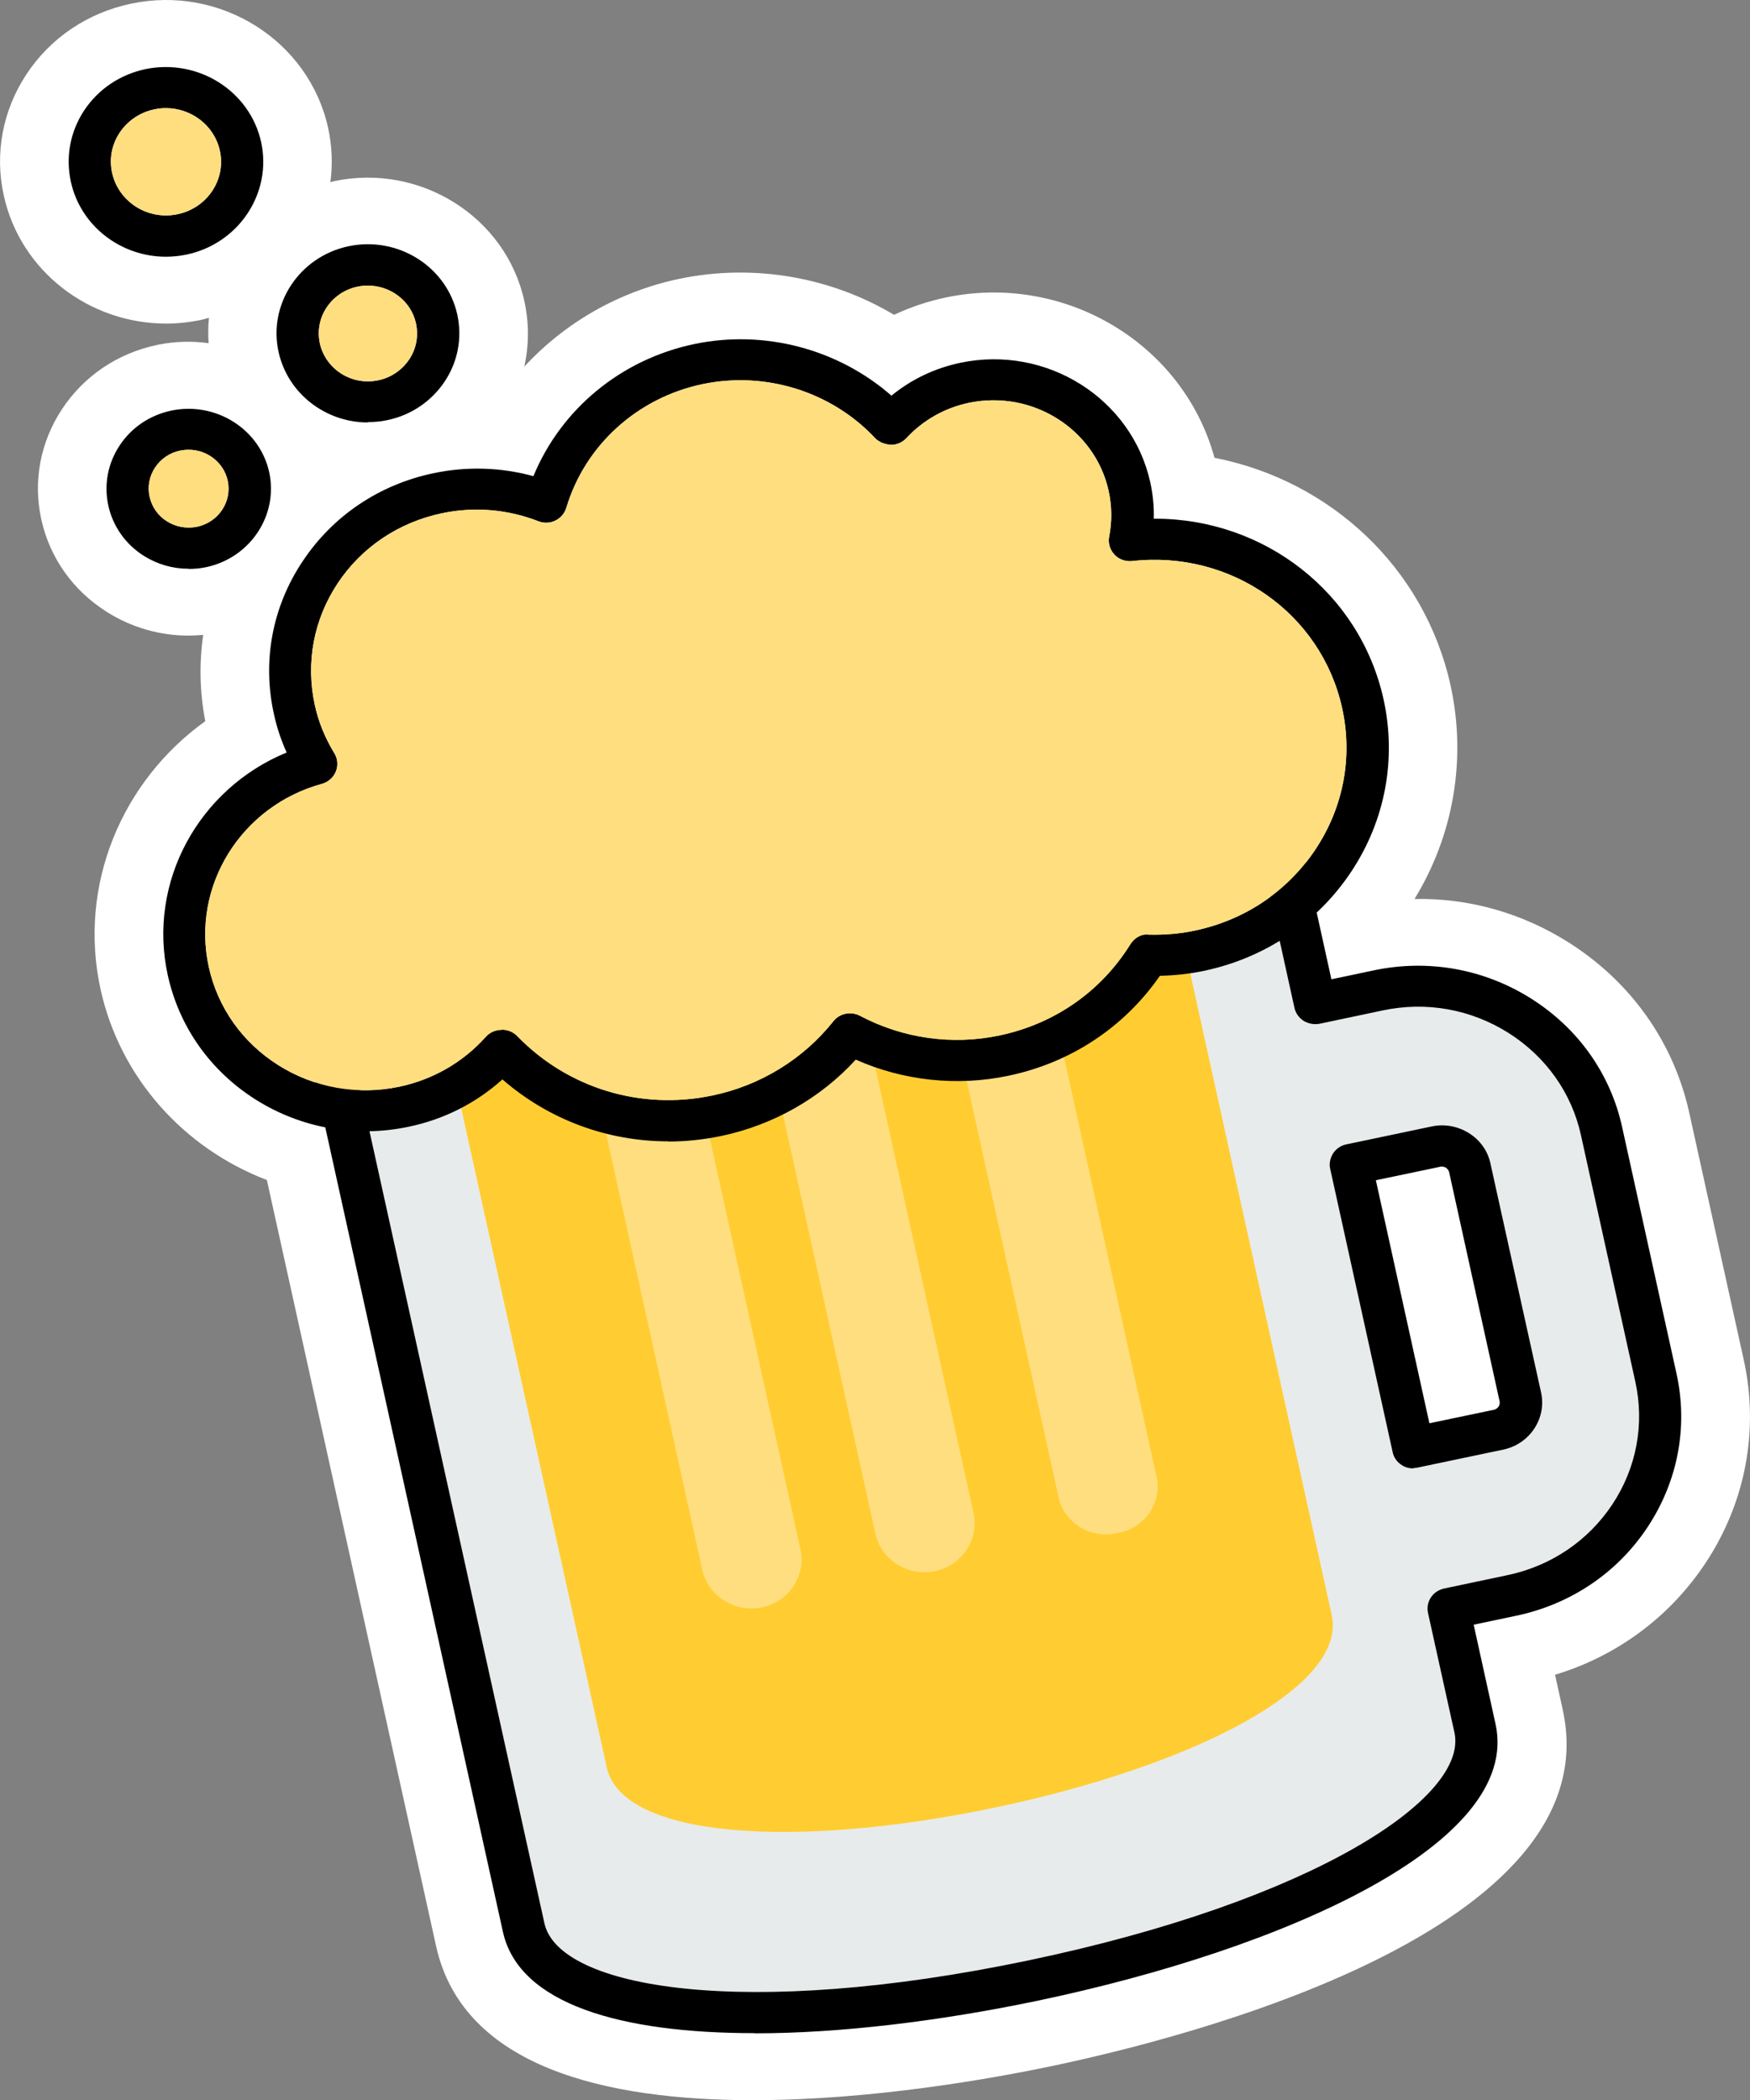 <?xml version="1.0" encoding="UTF-8"?>
<svg id="_資產" data-name="資產" xmlns="http://www.w3.org/2000/svg" viewBox="0 0 100 120">
  <rect x="0" y="0" width="100" height="120" fill="#808080" stroke="none"/>
  <defs>
    <style>
      .cls-1 {
        fill: #e8ebeb;
      }

      .cls-2 {
        fill: #fff;
      }

      .cls-3 {
        fill: #ffcd31;
      }

      .cls-4 {
        fill: #ffde80;
      }
    </style>
  </defs>
  <path class="cls-2" d="M89.3,97.7l-.44-2c3.54-1.07,6.55-3.3,8.59-6.37,2.3-3.47,3.08-7.61,2.19-11.64,0,0,0,0,0,0l-3.11-14.1c-.89-4.04-3.34-7.49-6.9-9.74-2.66-1.68-5.69-2.54-8.8-2.48,2.21-3.61,2.99-7.96,2.06-12.2-1.49-6.75-6.89-11.72-13.49-13.01-1.78-6.51-8.53-10.59-15.36-9.16-1.03.22-2.02.55-2.95.99-3.62-2.16-8.01-2.94-12.26-2.06-3.49.73-6.56,2.52-8.87,5.02.27-1.22.28-2.5,0-3.76-1.06-4.8-5.94-7.87-10.86-6.84-.08.02-.15.04-.22.06.13-1.01.1-2.05-.13-3.1C17.65,2.32,12.6-.87,7.49.21,5.01.73,2.89,2.16,1.52,4.23.15,6.3-.32,8.78.22,11.19c.96,4.33,4.9,7.3,9.27,7.3.66,0,1.33-.07,2-.21h0c.15-.03.3-.08.45-.12-.05.48-.05.96-.02,1.45-.96-.13-1.95-.11-2.94.1-2.25.47-4.18,1.77-5.43,3.66-1.25,1.89-1.67,4.13-1.19,6.31.48,2.19,1.81,4.07,3.75,5.29,1.41.89,3.02,1.35,4.66,1.35.28,0,.56-.02.84-.04-.23,1.62-.2,3.28.12,4.93-4.78,3.43-7.29,9.38-5.98,15.34,1.11,5.02,4.74,9.06,9.5,10.88l9.67,43.78c1.54,6.95,9.76,8.8,18.1,8.8,6.81,0,13.7-1.24,17.09-1.95,7.55-1.58,31.97-7.73,29.19-20.35Z"/>
  <path class="cls-1" d="M92.13,85.97c1.38-2.09,1.85-4.57,1.32-7l-3.11-14.1c-.53-2.42-2.01-4.5-4.15-5.85-2.14-1.35-4.69-1.81-7.18-1.28l-3.6.76c-.31.06-.64,0-.91-.16-.27-.17-.46-.44-.53-.74l-3.49-15.85-52.03,10.83,12.66,57.32c.82,3.72,11.4,5.53,27.67,2.12,16.27-3.41,25.15-9.3,24.33-13.02l-1.51-6.83c-.14-.64.27-1.26.93-1.4l3.6-.76c2.49-.52,4.62-1.96,6-4.04ZM87.66,81.65c-.41.62-1.05,1.05-1.79,1.2l-4.86,1.02c-.08.02-.17.03-.25.03-.23,0-.46-.06-.66-.19-.27-.17-.46-.44-.52-.74l-3.57-16.19c-.07-.3,0-.62.17-.89.17-.26.45-.45.76-.51l4.86-1.02c.74-.16,1.5-.02,2.14.38.64.4,1.08,1.02,1.23,1.74l2.89,13.07s0,0,0,0c.16.72.02,1.46-.39,2.08Z"/>
  <path d="M21.02,24.14c-2.41,0-4.57-1.64-5.1-4.02-.61-2.74,1.19-5.46,4-6.05,2.82-.59,5.6,1.16,6.21,3.9h0c.29,1.33.04,2.69-.72,3.83-.76,1.14-1.93,1.93-3.29,2.21-.37.08-.74.11-1.1.11ZM21.02,16.32c-.2,0-.39.02-.59.06-1.51.32-2.48,1.77-2.15,3.25.33,1.47,1.82,2.42,3.33,2.1.73-.15,1.36-.58,1.77-1.19.41-.61.54-1.34.39-2.06h0c-.28-1.28-1.45-2.16-2.75-2.16Z"/>
  <path d="M43.11,116.18c-7.61,0-13.45-1.65-14.37-5.78l-12.91-58.47c-.07-.31,0-.62.17-.89.17-.26.45-.45.76-.51l54.4-11.32c.65-.13,1.29.27,1.43.9l3.49,15.85,2.42-.51c3.12-.66,6.31-.08,8.99,1.61,2.68,1.69,4.53,4.29,5.2,7.33l3.11,14.1c.67,3.04.08,6.15-1.65,8.77-1.73,2.62-4.41,4.42-7.52,5.07l-2.42.51,1.25,5.68c1.5,6.82-12.07,12.85-26.18,15.81-5.56,1.16-11.24,1.86-16.17,1.86ZM18.45,52.58l12.66,57.32c.82,3.72,11.4,5.53,27.67,2.12,16.27-3.41,25.15-9.3,24.33-13.02l-1.51-6.83c-.14-.64.27-1.26.93-1.4l3.6-.76c2.49-.52,4.62-1.96,6-4.04s1.85-4.57,1.32-7l-3.11-14.1c-.53-2.42-2.01-4.5-4.15-5.85-2.14-1.35-4.69-1.81-7.18-1.28h0l-3.6.76c-.31.06-.64,0-.91-.16-.27-.17-.46-.44-.53-.74l-3.49-15.85-52.03,10.83ZM80.76,83.91c-.23,0-.46-.06-.66-.19-.27-.17-.46-.44-.52-.74l-3.57-16.19c-.07-.3,0-.62.17-.89.17-.26.45-.45.76-.51l4.86-1.02c.74-.16,1.5-.02,2.14.38.64.4,1.08,1.02,1.23,1.74l2.89,13.07s0,0,0,0c.16.72.02,1.46-.39,2.08-.41.62-1.05,1.05-1.79,1.2l-4.86,1.02c-.08.02-.17.03-.25.03ZM78.62,67.44l3.06,13.89,3.68-.77c.15-.03.23-.13.27-.18.04-.06.09-.17.06-.31l-2.88-13.08c-.03-.14-.13-.22-.18-.26-.05-.03-.17-.09-.32-.06l-3.68.77Z"/>
  <path class="cls-3" d="M34.67,100.99c.89,4.04,10.74,4.7,22.18,2.3,11.44-2.4,20.14-6.95,19.25-10.99l-10.39-47.13-41.46,8.63,10.42,47.18Z"/>
  <path class="cls-4" d="M43.54,91.85h0c-1.54.32-3.08-.64-3.41-2.15l-6.7-30.39c-.33-1.5.66-3,2.2-3.32h0c1.54-.32,3.08.65,3.41,2.15l6.7,30.39c.33,1.5-.66,3-2.2,3.32Z"/>
  <path class="cls-4" d="M53.42,89.78h0c-1.54.32-3.07-.64-3.4-2.15l-6.7-30.39c-.33-1.5.66-3,2.2-3.32h0c1.54-.32,3.08.64,3.41,2.15l6.7,30.39c.33,1.51-.66,3-2.2,3.32Z"/>
  <path class="cls-4" d="M63.98,87.57l-.22.05c-1.48.31-2.96-.62-3.27-2.06l-6.75-30.6c-.32-1.44.63-2.88,2.11-3.19l.22-.04c1.48-.31,2.96.62,3.27,2.06l6.75,30.6c.32,1.44-.63,2.88-2.12,3.19Z"/>
  <path d="M9.48,14.67c-2.56,0-4.87-1.74-5.43-4.28-.31-1.42-.04-2.87.76-4.08.81-1.22,2.05-2.05,3.5-2.36,3.01-.62,5.96,1.24,6.61,4.16h0c.64,2.92-1.27,5.81-4.27,6.44-.39.08-.79.12-1.17.12ZM9.48,6.18c-.22,0-.44.02-.66.07-.82.17-1.53.65-1.98,1.33-.46.69-.61,1.51-.43,2.31.37,1.65,2.04,2.71,3.74,2.35,1.7-.36,2.78-1.99,2.41-3.64h0c-.32-1.44-1.63-2.42-3.08-2.42Z"/>
  <path d="M10.77,32.5c-.9,0-1.77-.25-2.54-.73-1.05-.66-1.78-1.69-2.04-2.88-.26-1.19-.03-2.42.65-3.44.68-1.03,1.73-1.73,2.96-1.99,2.53-.52,5.03,1.05,5.58,3.51h0c.54,2.46-1.07,4.9-3.6,5.44-.33.07-.66.1-.99.1ZM10.77,25.7c-.16,0-.32.02-.48.05-.59.12-1.1.47-1.43.97-.33.5-.44,1.09-.31,1.67.13.58.48,1.08.99,1.4.51.32,1.12.43,1.72.31,1.23-.26,2.01-1.44,1.75-2.64h0c-.23-1.04-1.18-1.76-2.23-1.76Z"/>
  <g>
    <path d="M38.18,65.22c-3.47,0-6.83-1.24-9.47-3.54-1.51,1.36-3.35,2.29-5.38,2.71-3.02.63-6.12.08-8.71-1.55-2.6-1.64-4.38-4.16-5.03-7.1-1.18-5.33,1.76-10.67,6.79-12.74-.32-.71-.57-1.45-.73-2.21-.67-3.02-.09-6.12,1.64-8.71,1.72-2.6,4.38-4.39,7.48-5.04,1.9-.4,3.86-.34,5.71.17,1.58-3.83,5-6.67,9.19-7.55,4.03-.84,8.23.29,11.27,2.95,1.13-.93,2.47-1.57,3.94-1.88,4.93-1.03,9.79,2.04,10.85,6.83.15.69.22,1.39.2,2.08h.07c6.25,0,11.71,4.22,13.06,10.32.75,3.41.1,6.91-1.84,9.84-1.94,2.93-4.94,4.95-8.44,5.68-.8.17-1.64.26-2.5.28-2.04,2.94-5.08,4.96-8.65,5.71-2.94.62-6,.29-8.73-.92-2.01,2.2-4.7,3.73-7.67,4.36-1.01.21-2.03.32-3.04.32ZM28.68,58.84c.33,0,.65.13.88.37,2.89,2.98,7.06,4.25,11.15,3.39,2.74-.57,5.19-2.08,6.91-4.24.36-.46,1.01-.59,1.53-.31,2.44,1.29,5.26,1.69,7.96,1.12,3.14-.66,5.79-2.5,7.47-5.19.22-.36.61-.63,1.06-.57.91.02,1.79-.05,2.62-.23,2.87-.6,5.33-2.25,6.92-4.66,1.59-2.4,2.13-5.27,1.51-8.07-1.2-5.42-6.35-9.02-11.99-8.39-.38.04-.76-.09-1.02-.37-.26-.28-.37-.66-.3-1.02.17-.87.16-1.75-.03-2.62-.78-3.53-4.36-5.79-7.99-5.03-1.38.29-2.61.99-3.56,2.01-.23.25-.55.39-.89.39-.34-.03-.67-.14-.9-.38-2.49-2.66-6.26-3.84-9.86-3.09-3.73.78-6.72,3.49-7.79,7.07-.1.32-.32.58-.63.73-.31.15-.66.16-.98.03-1.75-.68-3.66-.84-5.5-.45-2.47.52-4.59,1.94-5.96,4.01-1.37,2.07-1.83,4.54-1.3,6.95.21.97.59,1.89,1.12,2.76.19.31.22.7.08,1.04-.14.34-.43.6-.79.7-4.64,1.27-7.48,5.87-6.47,10.46.51,2.33,1.93,4.33,3.98,5.62,2.05,1.29,4.5,1.73,6.9,1.23,1.93-.41,3.64-1.39,4.95-2.85.22-.25.55-.4.89-.4,0,0,.02,0,.02,0Z"/>
    <path class="cls-4" d="M28.68,58.84c.33,0,.65.13.88.37,2.89,2.98,7.06,4.25,11.15,3.39,2.74-.57,5.19-2.08,6.91-4.24.36-.46,1.01-.59,1.53-.31,2.44,1.29,5.26,1.69,7.96,1.12,3.14-.66,5.79-2.5,7.47-5.19.22-.36.61-.63,1.06-.57.91.02,1.79-.05,2.62-.23,2.87-.6,5.33-2.25,6.92-4.66,1.59-2.4,2.13-5.27,1.51-8.07-1.2-5.42-6.35-9.02-11.99-8.39-.38.04-.76-.09-1.02-.37-.26-.28-.37-.66-.3-1.02.17-.87.16-1.75-.03-2.62-.78-3.53-4.36-5.79-7.99-5.03-1.38.29-2.61.99-3.56,2.01-.23.25-.55.39-.89.39-.34-.03-.67-.14-.9-.38-2.49-2.66-6.26-3.84-9.86-3.09-3.73.78-6.72,3.49-7.79,7.07-.1.32-.32.58-.63.73-.31.15-.66.16-.98.03-1.75-.68-3.66-.84-5.5-.45-2.47.52-4.59,1.94-5.96,4.01-1.37,2.07-1.83,4.54-1.3,6.95.21.97.59,1.89,1.12,2.76.19.31.22.7.08,1.04-.14.34-.43.6-.79.7-4.64,1.27-7.48,5.87-6.47,10.46.51,2.33,1.93,4.33,3.98,5.62,2.05,1.29,4.5,1.73,6.9,1.23,1.93-.41,3.64-1.39,4.95-2.85.22-.25.55-.4.89-.4,0,0,.02,0,.02,0Z"/>
  </g>
  <path class="cls-4" d="M21.02,16.32c-.2,0-.39.02-.59.06-1.51.32-2.48,1.77-2.15,3.25.33,1.47,1.82,2.42,3.33,2.1.73-.15,1.36-.58,1.77-1.19.41-.61.54-1.34.39-2.06h0c-.28-1.28-1.45-2.16-2.75-2.16Z"/>
  <path class="cls-4" d="M9.48,6.18c-.22,0-.44.02-.66.07-.82.17-1.53.65-1.98,1.33-.46.69-.61,1.51-.43,2.31.37,1.65,2.04,2.71,3.74,2.35,1.7-.36,2.78-1.99,2.41-3.64h0c-.32-1.44-1.63-2.42-3.08-2.42Z"/>
  <path class="cls-4" d="M10.77,25.7c-.16,0-.32.02-.48.05-.59.12-1.1.47-1.43.97-.33.5-.44,1.09-.31,1.67.13.58.48,1.08.99,1.4.51.32,1.12.43,1.72.31,1.23-.26,2.01-1.44,1.75-2.64h0c-.23-1.04-1.18-1.76-2.23-1.76Z"/>
</svg>